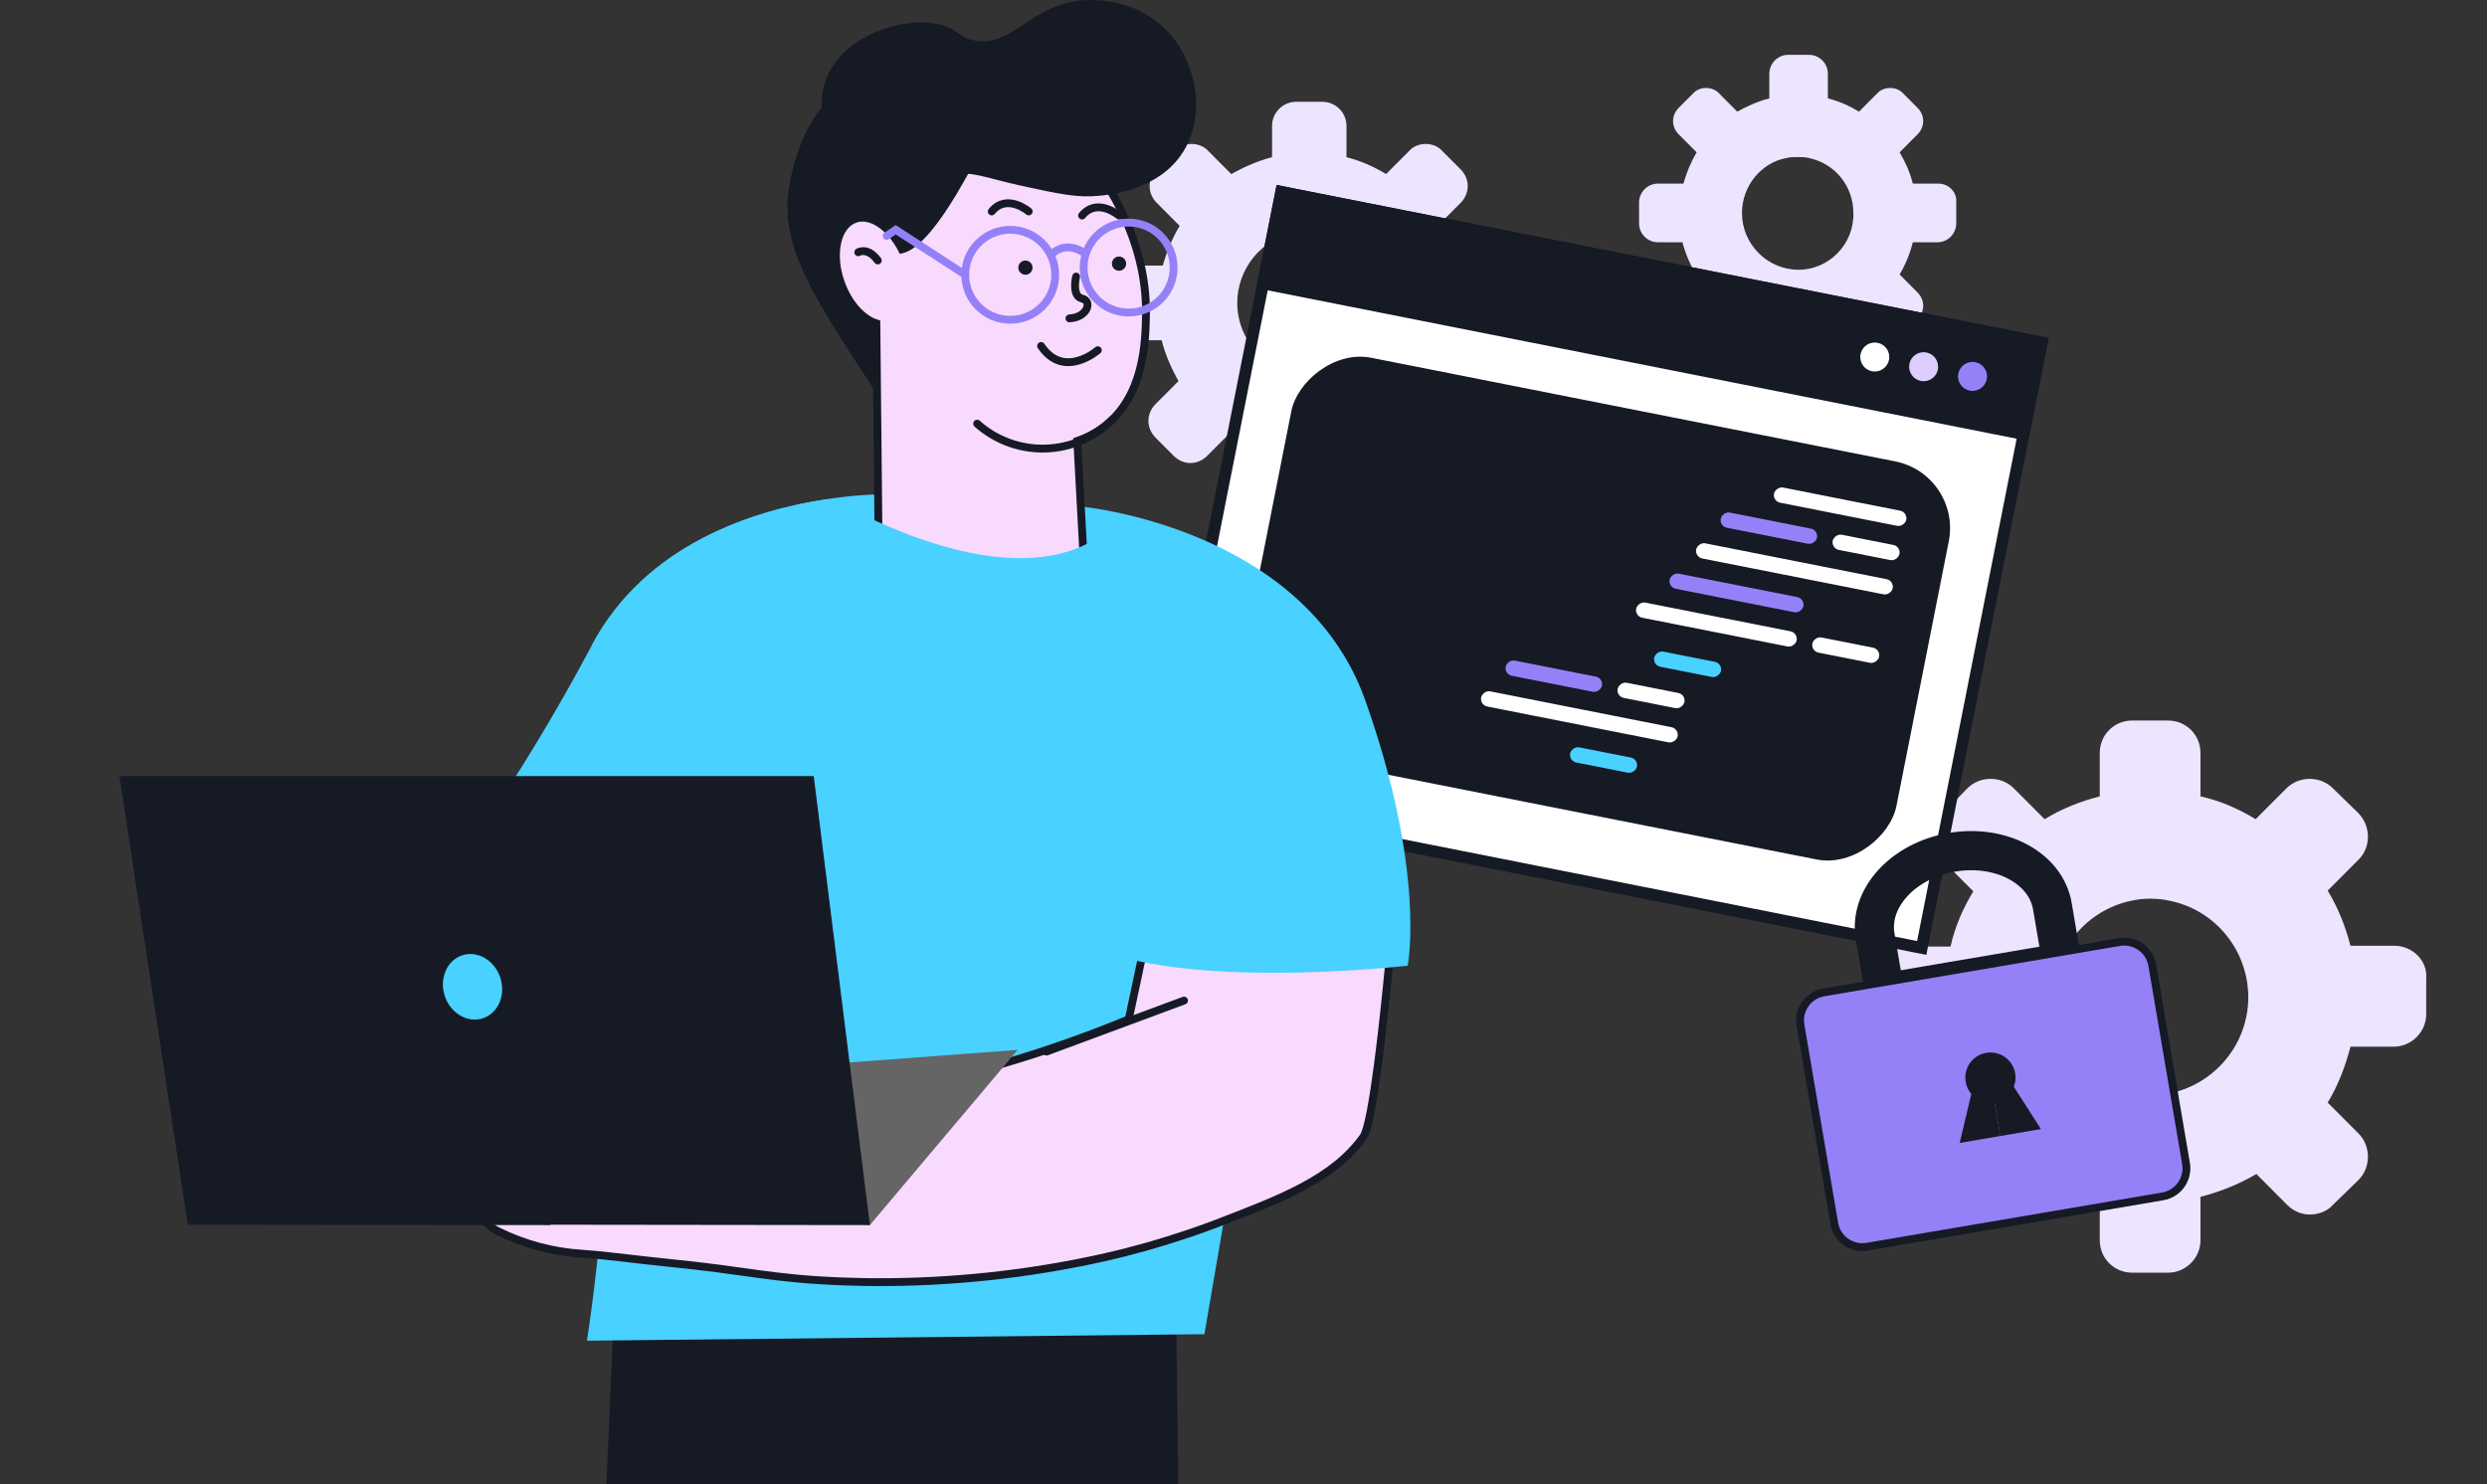 <?xml version="1.0" encoding="UTF-8"?> <svg xmlns="http://www.w3.org/2000/svg" width="635" height="379" viewBox="0 0 635 379" fill="none"><rect x="0" y="0" width="635" height="379" fill="#333333" stroke="none"/><g clip-path="url(#clip0_1244_5473)"><path d="M494.902 46.884H488.395C487.672 43.982 486.467 41.322 485.021 38.904L489.6 34.31C491.528 32.376 491.528 29.475 489.6 27.54L485.985 23.913C484.298 21.979 480.923 21.979 479.236 23.913L474.657 28.508C472.247 27.057 469.596 25.848 466.703 25.122V18.836C466.703 16.176 464.534 14 461.883 14H456.581C453.929 14 451.76 16.176 451.76 18.836V25.122C448.868 25.848 446.217 27.057 443.566 28.508L438.986 23.913C437.299 21.979 433.925 21.979 432.238 23.913L428.623 27.54C426.695 29.475 426.695 32.376 428.623 34.31L433.202 38.904C431.756 41.322 430.551 44.224 429.828 46.884H423.32C420.669 46.884 418.5 49.06 418.5 51.719V57.039C418.5 59.699 420.669 61.875 423.32 61.875H429.587C430.31 64.776 431.515 67.436 432.961 70.096L428.382 74.69C427.418 75.657 426.936 76.866 426.936 78.075C426.936 79.284 427.418 80.493 428.382 81.46L431.997 85.087C432.961 86.054 434.166 86.537 435.371 86.537C436.576 86.537 437.781 86.054 438.745 85.087L443.325 80.493C445.735 81.943 448.627 83.152 451.519 83.878V90.164C451.519 92.824 453.688 95 456.34 95H461.642C464.293 95 466.462 92.824 466.462 90.164V83.878C469.355 83.152 472.006 81.943 474.657 80.493L479.236 85.087C480.2 86.054 481.405 86.537 482.61 86.537C483.816 86.537 485.021 86.054 485.985 85.087L489.6 81.46C491.528 79.525 491.528 76.624 489.6 74.69L485.021 70.096C486.467 67.678 487.672 64.776 488.395 61.875H494.661C497.313 61.875 499.482 59.699 499.482 57.039V51.719C499.723 49.06 497.554 46.884 494.902 46.884ZM459.232 68.887C451.278 68.887 444.771 62.358 444.771 54.379C444.771 47.609 449.591 41.564 456.099 40.355C457.063 40.114 458.027 40.113 458.991 40.113C459.955 40.113 460.919 40.114 461.883 40.355C468.632 41.806 473.211 47.609 473.211 54.379C473.452 62.358 466.944 68.887 459.232 68.887Z" fill="#EDE4FF"></path><path d="M379.654 67.815H371.379C370.459 64.125 368.927 60.743 367.088 57.669L372.911 51.827C375.363 49.367 375.363 45.678 372.911 43.218L368.314 38.606C366.169 36.146 361.878 36.146 359.733 38.606L353.909 44.448C350.845 42.603 347.473 41.066 343.796 40.143V32.149C343.796 28.767 341.037 26 337.666 26H330.924C327.552 26 324.794 28.767 324.794 32.149V40.143C321.116 41.066 317.745 42.603 314.374 44.448L308.551 38.606C306.405 36.146 302.115 36.146 299.969 38.606L295.372 43.218C292.92 45.678 292.92 49.367 295.372 51.827L301.195 57.669C299.356 60.743 297.824 64.433 296.904 67.815H288.63C285.258 67.815 282.5 70.582 282.5 73.964V80.728C282.5 84.111 285.258 86.878 288.63 86.878H296.598C297.517 90.567 299.05 93.949 300.889 97.331L295.066 103.173C293.84 104.403 293.227 105.94 293.227 107.478C293.227 109.015 293.84 110.552 295.066 111.782L299.663 116.394C300.889 117.624 302.421 118.239 303.953 118.239C305.486 118.239 307.018 117.624 308.244 116.394L314.067 110.552C317.132 112.397 320.81 113.934 324.488 114.857V122.851C324.488 126.233 327.246 129 330.617 129H337.36C340.731 129 343.489 126.233 343.489 122.851V114.857C347.167 113.934 350.538 112.397 353.909 110.552L359.733 116.394C360.958 117.624 362.491 118.239 364.023 118.239C365.556 118.239 367.088 117.624 368.314 116.394L372.911 111.782C375.363 109.322 375.363 105.633 372.911 103.173L367.088 97.331C368.927 94.257 370.459 90.567 371.379 86.878H379.347C382.718 86.878 385.477 84.111 385.477 80.728V73.964C385.783 70.582 383.025 67.815 379.654 67.815ZM334.295 95.794C324.181 95.794 315.906 87.493 315.906 77.346C315.906 68.737 322.036 61.051 330.311 59.514C331.537 59.206 332.762 59.206 333.988 59.206C335.214 59.206 336.44 59.206 337.666 59.514C346.247 61.358 352.071 68.737 352.071 77.346C352.377 87.493 344.102 95.794 334.295 95.794Z" fill="#EDE4FF"></path><path d="M611.403 241.528H600.14C598.826 236.452 596.949 231.752 594.321 227.428L602.205 219.532C605.396 216.336 605.396 211.072 602.205 207.688L595.635 201.296C592.444 198.1 587 198.1 583.809 201.296L575.925 209.192C571.607 206.56 566.915 204.492 561.846 203.364V192.272C561.846 187.572 558.092 184 553.587 184H544.389C539.696 184 536.129 187.76 536.129 192.272V203.364C531.061 204.68 526.368 206.56 522.05 209.192L514.166 201.296C510.975 198.1 505.531 198.1 502.34 201.296L495.958 207.876C492.766 211.072 492.766 216.336 495.958 219.72L503.842 227.616C501.214 231.94 499.149 236.64 498.023 241.716H486.76C482.254 241.716 478.5 245.476 478.5 249.988V259.2C478.5 263.9 482.254 267.472 486.76 267.472H497.835C499.149 272.548 501.026 277.248 503.654 281.76L495.77 289.656C494.268 291.16 493.33 293.228 493.33 295.484C493.33 297.74 494.268 299.808 495.77 301.312L502.34 307.704C504.029 309.396 506.094 310.148 508.159 310.148C510.224 310.148 512.477 309.396 513.978 307.704L521.863 299.808C526.18 302.44 531.061 304.32 536.129 305.636V316.728C536.129 321.428 539.883 325 544.389 325H553.587C558.092 325 561.846 321.24 561.846 316.728V305.636C566.915 304.32 571.607 302.44 576.113 299.808L583.997 307.704C585.686 309.396 587.751 310.148 589.816 310.148C591.881 310.148 594.133 309.396 595.635 307.704L602.205 301.312C605.396 298.116 605.396 292.664 602.205 289.468L594.321 281.572C596.949 277.248 598.826 272.36 600.14 267.284H611.216C615.721 267.284 619.475 263.524 619.475 259.012V249.8C619.851 245.288 615.909 241.528 611.403 241.528ZM549.081 279.692C535.19 279.692 524.115 268.412 524.115 254.688C524.115 242.844 532.562 232.504 544.013 230.06C545.703 229.684 547.204 229.496 549.081 229.496C550.771 229.496 552.648 229.684 554.15 230.06C565.788 232.504 574.048 242.844 574.048 254.688C574.048 268.412 562.785 279.692 549.081 279.692Z" fill="#EDE4FF"></path><path d="M327.134 49L521.303 87.472L490.669 242.078L296.501 203.606L327.134 49Z" fill="white" stroke="#161A25" stroke-width="3" stroke-miterlimit="10"></path><path d="M327.134 49L521.303 87.472L516.671 110.85L322.502 72.378L327.134 49Z" fill="#161A25" stroke="#161A25" stroke-width="3" stroke-miterlimit="10"></path><path d="M502.921 99.75C500.915 99.352 499.611 97.404 500.009 95.398C500.406 93.392 502.354 92.088 504.36 92.486C506.366 92.883 507.67 94.831 507.273 96.837C506.875 98.843 504.927 100.147 502.921 99.75Z" fill="#9581F7"></path><path d="M490.435 97.276C488.429 96.878 487.125 94.93 487.522 92.924C487.92 90.918 489.868 89.614 491.874 90.012C493.88 90.409 495.184 92.358 494.786 94.363C494.389 96.369 492.441 97.673 490.435 97.276Z" fill="#DECEFF"></path><path d="M477.962 94.804C475.956 94.407 474.652 92.459 475.05 90.453C475.447 88.447 477.395 87.143 479.401 87.54C481.407 87.938 482.711 89.886 482.314 91.892C481.916 93.898 479.968 95.202 477.962 94.804Z" fill="white"></path><rect width="171.122" height="103.625" rx="17.38" transform="matrix(-0.981 -0.194 -0.194 0.981 500.949 121.193)" fill="#161A25"></rect><rect width="34.422" height="3.944" rx="1.972" transform="matrix(-0.981 -0.194 -0.194 0.981 487.102 130.8)" fill="white"></rect><rect width="17.375" height="3.944" rx="1.972" transform="matrix(-0.981 -0.194 -0.194 0.981 485.369 139.543)" fill="white"></rect><rect width="17.375" height="3.944" rx="1.972" transform="matrix(-0.981 -0.194 -0.194 0.981 480.172 165.775)" fill="white"></rect><rect width="17.375" height="3.944" rx="1.972" transform="matrix(-0.981 -0.194 -0.194 0.981 439.795 169.391)" fill="#49D1FF"></rect><rect width="17.375" height="3.944" rx="1.972" transform="matrix(-0.981 -0.194 -0.194 0.981 418.338 193.838)" fill="#49D1FF"></rect><rect width="51.14" height="3.944" rx="1.972" transform="matrix(-0.981 -0.194 -0.194 0.981 483.637 148.288)" fill="white"></rect><rect width="25.043" height="3.944" rx="1.972" transform="matrix(-0.981 -0.194 -0.194 0.981 464.309 135.37)" fill="#9581F7"></rect><rect width="17.375" height="3.944" rx="1.972" transform="matrix(-0.981 -0.194 -0.194 0.981 430.461 177.347)" fill="white"></rect><rect width="51.14" height="3.944" rx="1.972" transform="matrix(-0.981 -0.194 -0.194 0.981 428.729 186.09)" fill="white"></rect><rect width="25.043" height="3.944" rx="1.972" transform="matrix(-0.981 -0.194 -0.194 0.981 409.396 173.173)" fill="#9581F7"></rect><rect width="41.764" height="3.944" rx="1.972" transform="matrix(-0.981 -0.194 -0.194 0.981 459.111 161.602)" fill="white"></rect><rect width="34.809" height="3.944" rx="1.972" transform="matrix(-0.981 -0.194 -0.194 0.981 460.844 152.858)" fill="#9581F7"></rect><path d="M300.277 332.717L304.18 653.242H238.853C233.863 565.494 228.872 477.75 223.881 390.009C214.067 478.369 214.813 564.875 205.012 653.242L143.064 655.018C147.655 547.594 152.24 440.161 156.818 332.717H300.277Z" fill="#161A25"></path><path d="M105.328 233.105L77.581 243.405" stroke="#161A25" stroke-width="2" stroke-miterlimit="10" stroke-linecap="round"></path><path d="M121.538 213.651C135.127 223.471 150.554 230.454 166.899 234.185C183.245 237.917 200.174 238.32 216.678 235.37L228.486 128.123L228.695 126.207C222.804 126.132 216.917 126.56 211.099 127.484C192.793 130.239 164.936 138.753 151.102 164.804L150.713 165.532C141.892 182.103 132.152 198.168 121.538 213.651Z" fill="#49D1FF"></path><path d="M151.1 164.803C152.052 188.538 152.997 212.274 153.935 236.009C154.574 252.028 154.933 257.199 155.083 264.834C155.484 290.778 153.742 316.711 149.872 342.368L307.515 340.711C316.79 286.673 326.063 232.632 335.332 178.587C330.268 175.26 325.188 171.823 320.091 168.277C302.185 155.92 285.287 143.404 269.327 130.877C269.327 130.877 250.872 136.587 234.732 128.552C233.175 128.422 231.049 128.272 228.494 128.123C227.077 128.033 225.5 127.963 223.833 127.883C219.321 127.703 215.119 127.544 211.107 127.484C192.791 130.239 164.934 138.752 151.1 164.803Z" fill="#49D1FF"></path><path d="M127.355 314.511C133.966 317.761 141.153 319.677 148.505 320.151C155.492 320.63 162.478 321.668 169.465 322.356C191.424 324.502 196.594 326.528 215.109 327.237C218.972 327.377 221.936 327.407 223.273 327.417C242.879 327.519 262.434 325.426 281.573 321.179C285.646 320.26 289.159 319.362 292.423 318.444C292.423 318.444 301.925 315.789 310.319 312.565C327.357 306.037 340.412 301.027 348.088 290.327C350.543 286.893 353.467 258.717 354.685 245.991C355.035 242.218 355.244 239.802 355.244 239.802L346.98 232.915L294.619 230.081C293.74 234.223 292.852 238.355 291.984 242.487C290.726 248.429 289.465 254.365 288.201 260.294C277.816 264.591 267.211 268.336 256.431 271.512C234.633 277.932 212.217 282.031 189.557 283.739C183.618 283.969 178.807 284.218 175.713 284.408C174.236 283.798 172.816 283.056 171.471 282.192C165.942 278.03 162.578 275.515 159.883 270.784C158.346 268.129 157.039 264.795 155.142 264.795C153.535 264.855 152.407 267.42 152.048 268.219C150.172 272.501 152.457 278.789 155.422 284.348L153.964 283.969C153.166 283.749 152.148 283.46 150.97 283.16C143.664 281.164 130.489 278.06 128.313 281.573C127.864 282.312 127.644 283.759 129.481 286.833C129.034 286.646 128.573 286.492 128.103 286.374C126.557 285.979 124.927 286.066 123.432 286.624C122.843 286.863 120.508 287.762 120.068 289.478C119.5 291.644 121.975 294.858 126.636 296.585C123.732 296.894 121.496 298.881 121.186 301.057C120.827 303.582 123.023 306.586 126.476 307.175C125.791 307.253 125.151 307.559 124.66 308.043C124.307 308.411 124.04 308.852 123.878 309.336C123.715 309.819 123.662 310.332 123.722 310.838C123.722 310.838 123.911 312.914 127.355 314.511Z" fill="#F9DAFF" stroke="#161A25" stroke-width="2" stroke-miterlimit="10" stroke-linecap="round"></path><path d="M128.032 286.404C136.519 290.01 145.558 292.144 154.762 292.712" stroke="#161A25" stroke-width="2" stroke-miterlimit="10" stroke-linecap="round"></path><path d="M125.73 296.056C129.357 297.492 133.074 298.685 136.859 299.629C142.174 300.944 147.601 301.756 153.068 302.055" stroke="#161A25" stroke-width="2" stroke-miterlimit="10" stroke-linecap="round"></path><path d="M126.565 306.986C130.184 308.071 133.877 308.895 137.614 309.452C142.393 310.17 147.227 310.454 152.057 310.3" stroke="#161A25" stroke-width="2" stroke-miterlimit="10" stroke-linecap="round"></path><path d="M150.91 283.19L161.5 286.384" stroke="#161A25" stroke-width="2" stroke-miterlimit="10" stroke-linecap="round"></path><path d="M302.314 255.514L267.221 268.539" stroke="#161A25" stroke-width="2" stroke-miterlimit="10" stroke-linecap="round"></path><path d="M276.543 129.421C276.543 129.421 332.946 134.841 348.577 178.817C364.207 222.794 359.426 246.599 359.426 246.599C359.426 246.599 296.485 253.916 273.868 239.213L276.543 129.421Z" fill="#49D1FF"></path><path d="M235.031 105.176C234.242 106.032 233.187 106.595 232.037 106.773C228.483 107.163 225.28 102.641 223.443 99.856C207.034 74.903 198.829 62.447 201.584 47.206C202.243 43.593 205.377 26.245 218.333 21.035C233.145 15.047 260.812 26.555 259.994 42.894C259.385 54.772 235.031 105.176 235.031 105.176Z" fill="#161A25"></path><path d="M292.593 80.734C292.463 87.212 292.174 101.085 281.923 108.941C279.846 110.52 277.527 111.753 275.056 112.594L277.182 151.979C270.246 158.924 260.903 162.934 251.091 163.18C241.278 163.425 231.747 159.886 224.472 153.297L223.763 82.59C220.17 81.453 216.577 77.54 214.68 72.18C212.075 64.814 213.682 57.528 218.314 55.901C222.306 54.483 227.297 57.897 230.291 63.686C240.651 61.051 257.649 20.448 257.649 20.448C263.808 25.119 293.292 48.175 292.593 80.734Z" fill="#F9DAFF" stroke="#161A25" stroke-width="2" stroke-miterlimit="10" stroke-linecap="round"></path><path d="M219.142 64.423C219.142 64.423 221.478 62.935 224.133 66.519L219.142 64.423Z" fill="#49D1FF"></path><path d="M219.142 64.423C219.142 64.423 221.478 62.935 224.133 66.519" stroke="#161A25" stroke-width="2" stroke-miterlimit="10" stroke-linecap="round"></path><path d="M249.494 108.192C254.279 112.461 260.516 114.736 266.925 114.55C273.334 114.364 279.429 111.732 283.959 107.194" stroke="#161A25" stroke-width="2" stroke-miterlimit="10" stroke-linecap="round"></path><path d="M274.757 70.632C274.757 70.632 273.549 75.622 276.274 76.241C278.999 76.86 277.691 81.052 273.06 81.302" stroke="#161A25" stroke-width="2" stroke-miterlimit="10" stroke-linecap="round"></path><path d="M280.307 89.427C280.307 89.427 271.673 96.993 265.814 88.349" stroke="#161A25" stroke-width="2" stroke-miterlimit="10" stroke-linecap="round"></path><path d="M285.715 55.041C285.715 55.041 280.175 50.32 276.283 55.041" stroke="#161A25" stroke-width="2" stroke-miterlimit="10" stroke-linecap="round"></path><path d="M262.66 53.994C262.66 53.994 257.111 49.273 253.218 53.994" stroke="#161A25" stroke-width="2" stroke-miterlimit="10" stroke-linecap="round"></path><path d="M302.055 38.832C295.956 48.503 283.569 49.711 280.595 50.001C275.056 50.549 270.245 49.501 260.783 47.435C251.32 45.369 248.546 43.672 242.946 44.611C236.299 45.739 235.57 48.943 231.099 49.202C221.916 49.751 207.853 37.225 209.998 23.7C212.274 9.417 231.129 3.359 241.13 6.592C244.893 7.81 244.863 9.517 248.586 10.296C257.718 12.192 262.24 2.84 273.419 0.524C281.084 -1.063 290.566 0.933 296.934 6.812C305.308 14.547 308.273 28.97 302.055 38.832Z" fill="#161A25"></path><path d="M288.172 79.815C281.827 79.815 276.684 74.671 276.684 68.326C276.684 61.982 281.827 56.838 288.172 56.838C294.517 56.838 299.66 61.982 299.66 68.326C299.66 74.671 294.517 79.815 288.172 79.815Z" stroke="#9581F7" stroke-width="2" stroke-miterlimit="10" stroke-linecap="round"></path><path d="M257.939 81.661C251.595 81.661 246.451 76.517 246.451 70.172C246.451 63.828 251.595 58.684 257.939 58.684C264.284 58.684 269.428 63.828 269.428 70.172C269.428 76.517 264.284 81.661 257.939 81.661Z" stroke="#9581F7" stroke-width="2" stroke-miterlimit="10" stroke-linecap="round"></path><path d="M277.133 64.813C277.133 64.813 272.721 61.12 268.629 64.813" stroke="#9581F7" stroke-width="2" stroke-miterlimit="10" stroke-linecap="round"></path><path d="M246.451 70.163L228.695 58.675L226.389 60.242" stroke="#9581F7" stroke-width="2" stroke-miterlimit="10" stroke-linecap="round"></path><path d="M261.82 70.163C260.817 70.163 260.004 69.35 260.004 68.347C260.004 67.344 260.817 66.53 261.82 66.53C262.823 66.53 263.637 67.344 263.637 68.347C263.637 69.35 262.823 70.163 261.82 70.163Z" fill="#161A25"></path><path d="M285.717 69.144C284.713 69.144 283.9 68.331 283.9 67.328C283.9 66.324 284.713 65.511 285.717 65.511C286.72 65.511 287.533 66.324 287.533 67.328C287.533 68.331 286.72 69.144 285.717 69.144Z" fill="#161A25"></path><path d="M283.95 133.942C283.95 133.942 268.779 154.903 220.071 131.367C215.759 144.822 211.45 158.28 207.145 171.741L241.261 178.728L289.34 172.06L283.95 133.942Z" fill="#49D1FF"></path><path d="M222.105 312.855L259.834 268.109L139.611 277.092L222.105 312.855Z" fill="#656565"></path><path d="M140.492 312.754V312.854L47.937 312.744L30.5 198.181H207.765L222.107 312.854L140.492 312.754Z" fill="#161A25"></path><path d="M113.551 254.3C112.108 249.854 114.116 245.217 118.038 243.944C121.96 242.67 126.309 245.242 127.753 249.688C129.197 254.134 127.188 258.771 123.266 260.044C119.345 261.317 114.995 258.746 113.551 254.3Z" fill="#49D1FF"></path><path d="M524.027 231.415L526.484 245.841L481.232 253.546L478.776 239.12C477.119 229.389 485.905 219.776 498.401 217.648C510.897 215.52 522.37 221.684 524.027 231.415Z" stroke="#161A25" stroke-width="10"></path><path d="M558.153 297.131L549.534 246.518C548.861 242.561 545.107 239.899 541.15 240.573L465.663 253.427C461.706 254.1 459.044 257.854 459.718 261.811L468.337 312.425C469.01 316.382 472.764 319.043 476.721 318.37L552.208 305.516C556.165 304.842 558.826 301.088 558.153 297.131Z" fill="#9581F7" stroke="#161A25" stroke-width="2"></path><circle cx="508.207" cy="275.18" r="6.413" transform="rotate(-9.663 508.207 275.18)" fill="#161A25"></circle><path d="M510.743 290.098L508.203 275.184L504.15 275.874L500.368 291.865L510.743 290.098Z" fill="#161A25"></path><path d="M510.735 290.1L508.195 275.186L512.248 274.496L521.11 288.333L510.735 290.1Z" fill="#161A25"></path></g><defs><clipPath id="clip0_1244_5473"><rect width="634" height="379" fill="white" transform="translate(0.5)"></rect></clipPath></defs></svg> 